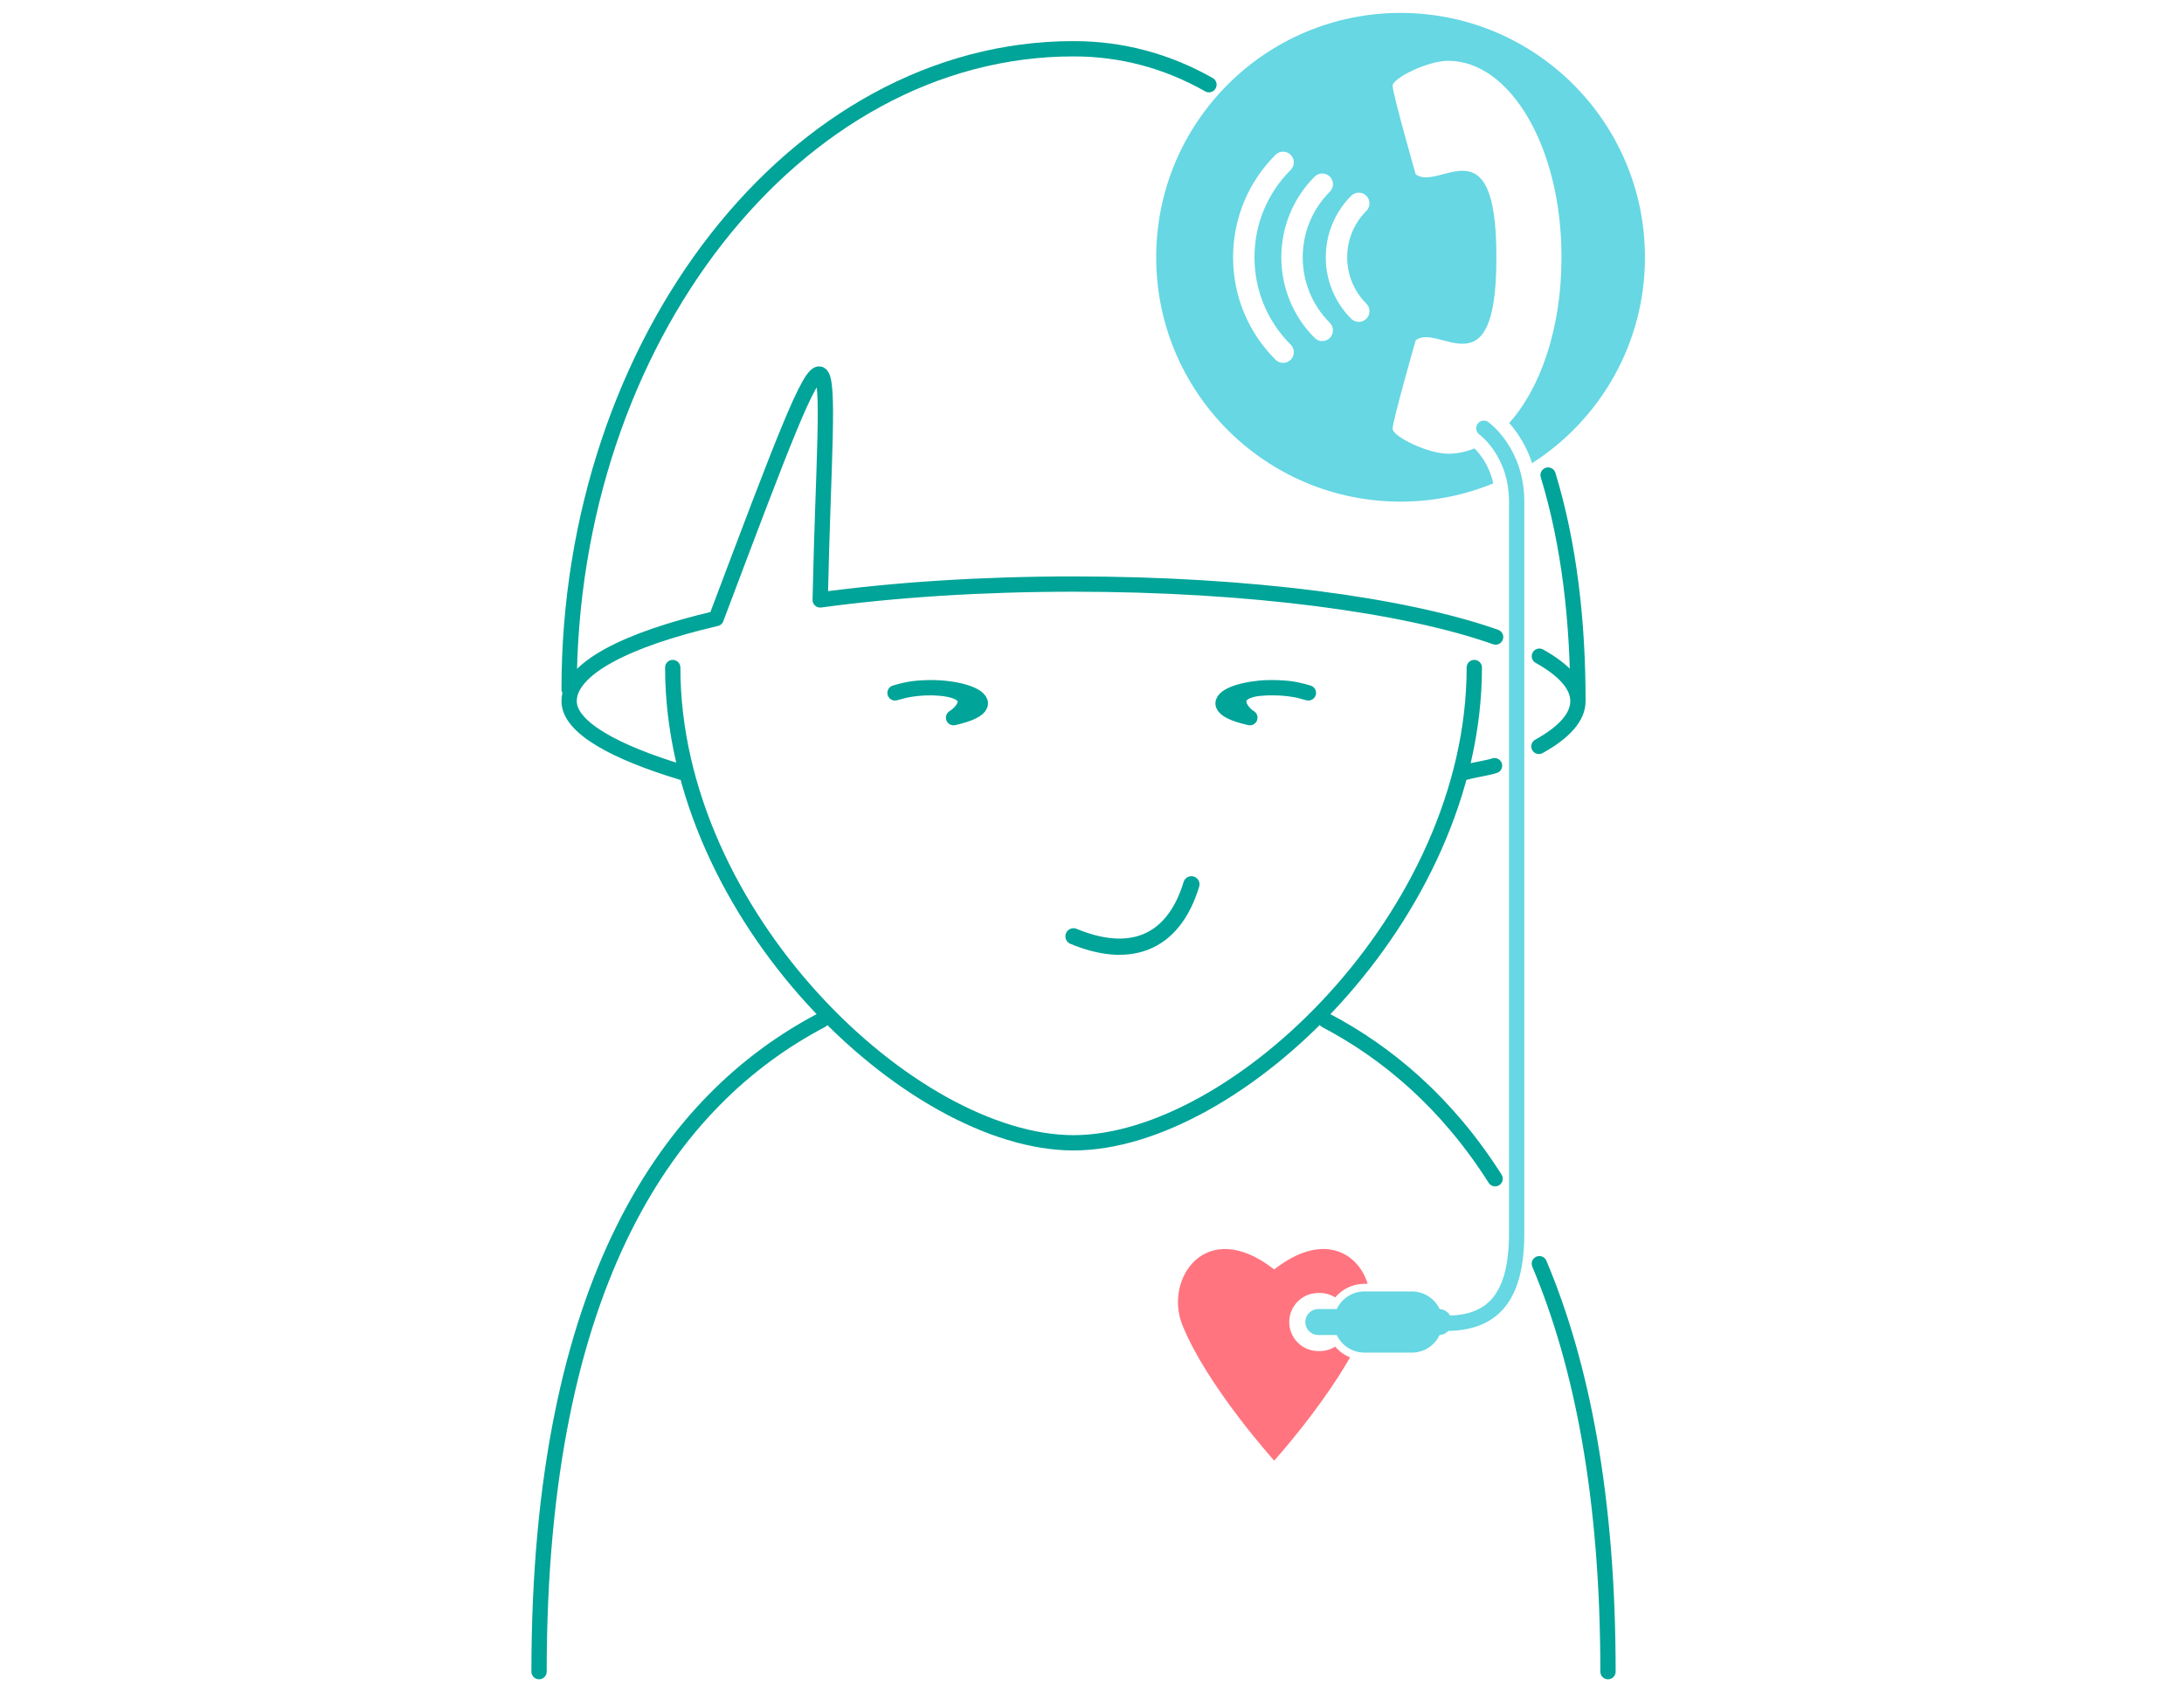 <?xml version="1.0" encoding="UTF-8"?> <svg xmlns="http://www.w3.org/2000/svg" xmlns:xlink="http://www.w3.org/1999/xlink" version="1.1" x="0px" y="0px" viewBox="0 0 714 551" xml:space="preserve"> <g id="Ebene_1"> <g> <path fill="none" stroke="#00A498" stroke-width="5" stroke-linecap="round" stroke-linejoin="round" d="M506.107,155.331 c6.963,22.822,9.757,48.028,9.757,73.917 M186.058,225.361c0-113.869,73.828-209.421,164.906-209.421 c15.649,0,30.483,3.939,44.27,11.749 M219.933,218.255c0,81.132,77.929,155.393,131.024,155.393s131.025-74.26,131.025-155.393 M488.948,208.279c-29.46-10.427-80.258-17.313-137.984-17.313c-30.19,0-58.484,1.88-82.823,5.178 c1.937-89.996,9.331-108.817-34.018,6.091c-29.706,6.922-48.065,16.468-48.065,27.013c0,8.727,15.433,16.783,36.642,23.221 M503.107,244.037c8.217-4.55,12.757-9.545,12.757-14.789c0-5.211-4.485-10.178-12.607-14.706 M479.211,252.479 c2.285-0.694,7.304-1.407,9.384-2.138 M427.747,226.548c-16.479-5.325-41.254,3.109-19.136,8.098 c-4.051-2.539-7.783-9.808,6.77-9.798C422.403,224.848,424.454,225.682,427.747,226.548z M304.97,224.848 c15.146,0.514,10.821,7.26,6.77,9.798c22.118-4.989-2.657-13.422-19.136-8.098C295.898,225.682,297.949,224.848,304.97,224.848z"></path> <path fill="none" stroke="#00A498" stroke-width="5" stroke-linecap="round" stroke-linejoin="round" d="M503.247,413.183 c13.855,32.804,22.443,76.183,22.443,133.369"></path> <path fill="none" stroke="#00A498" stroke-width="5" stroke-linecap="round" stroke-linejoin="round" d="M433.396,333.588 c20.346,10.701,39.708,27.095,55.396,51.803"></path> <path fill="none" stroke="#00A498" stroke-width="5" stroke-linecap="round" stroke-linejoin="round" d="M176.227,546.551 c0-128.402,43.296-187.195,92.295-212.965"></path> <path fill="#FF747F" d="M436.504,440.282c-1.464,0.921-3.191,1.462-5.048,1.462h-0.474c-5.247,0-9.5-4.253-9.5-9.5 s4.253-9.5,9.5-9.5h0.474c1.857,0,3.583,0.541,5.047,1.461c2.293-2.727,5.726-4.462,9.567-4.462h1.051 c-3.219-10.359-14.801-17.05-30.552-4.683c-22.217-17.444-36.16,3.021-30.003,18.23c8.101,20.011,30.003,44.272,30.003,44.272 s15.034-16.66,24.798-33.756C439.472,443.033,437.801,441.824,436.504,440.282z"></path> <line fill="none" stroke="#66D7E3" stroke-width="8.485" stroke-linecap="round" stroke-miterlimit="10" x1="430.987" y1="432.243" x2="470.39" y2="432.243"></line> <line fill="none" stroke="#66D7E3" stroke-width="20" stroke-linecap="round" stroke-miterlimit="10" x1="446.07" y1="432.243" x2="461.581" y2="432.243"></line> <path fill="#66D7E3" d="M457.879,4.225c-44.126,0-79.893,35.773-79.893,79.899s35.768,79.888,79.893,79.888 c10.73,0,20.958-2.129,30.305-5.964c-1.351-6.089-4.506-9.833-6.16-11.438c-2.76,1.131-5.636,1.747-8.597,1.747 c-6.595,0-18.152-5.638-18.152-8.177c0-2.539,7.541-28.904,7.541-28.904c7.526-5.959,26.385,17.796,26.385-26.74v-0.833 c0-44.537-18.86-20.781-26.385-26.74c0,0-7.541-26.365-7.541-28.904c0-2.54,11.556-8.177,18.152-8.177 c20.461,0,37.049,28.574,37.049,63.822v0.833c0,22.584-6.816,42.415-17.092,53.758c2.505,2.829,5.555,7.188,7.499,13.145 c22.178-14.194,36.891-39.026,36.891-67.314C537.773,39.998,502.006,4.225,457.879,4.225z M421.95,117.625 c-0.683,0.683-1.579,1.025-2.475,1.025s-1.791-0.342-2.475-1.025c-8.95-8.95-13.879-20.85-13.879-33.506 s4.929-24.556,13.879-33.506c1.367-1.367,3.582-1.367,4.949,0c1.367,1.367,1.367,3.583,0,4.95 c-7.628,7.627-11.828,17.769-11.828,28.556s4.2,20.929,11.828,28.556C423.317,114.042,423.317,116.257,421.95,117.625z M434.749,110.494c-0.684,0.684-1.579,1.025-2.475,1.025s-1.791-0.341-2.475-1.025c-14.544-14.544-14.544-38.208,0-52.752 c1.367-1.367,3.582-1.367,4.949,0s1.367,3.583,0,4.95c-11.814,11.814-11.814,31.038,0,42.853 C436.116,106.911,436.116,109.127,434.749,110.494z M446.689,99.273c1.367,1.367,1.367,3.583,0,4.95 c-0.684,0.684-1.579,1.025-2.475,1.025s-1.791-0.341-2.475-1.025c-11.086-11.086-11.086-29.124,0-40.21 c1.365-1.367,3.582-1.367,4.949,0s1.367,3.583,0,4.95C438.334,77.32,438.334,90.917,446.689,99.273z"></path> <path fill="none" stroke="#66D7E3" stroke-width="5" stroke-linecap="round" stroke-miterlimit="10" d="M485.106,140.031 c0,0,10.723,7.622,10.723,23.981c0,2.433,0,9.991,0,21.274c0,64.567,0,171.468,0,217.979c0,21.559-8.288,29.396-23.134,29.396"></path> <path fill="none" stroke="#00A498" stroke-width="5.309" stroke-linecap="round" stroke-linejoin="round" d="M350.958,306.142 c17.749,7.397,32.413,3.089,38.537-17.007"></path> </g> </g> <g id="Ebene_2" display="none"> </g> </svg> 